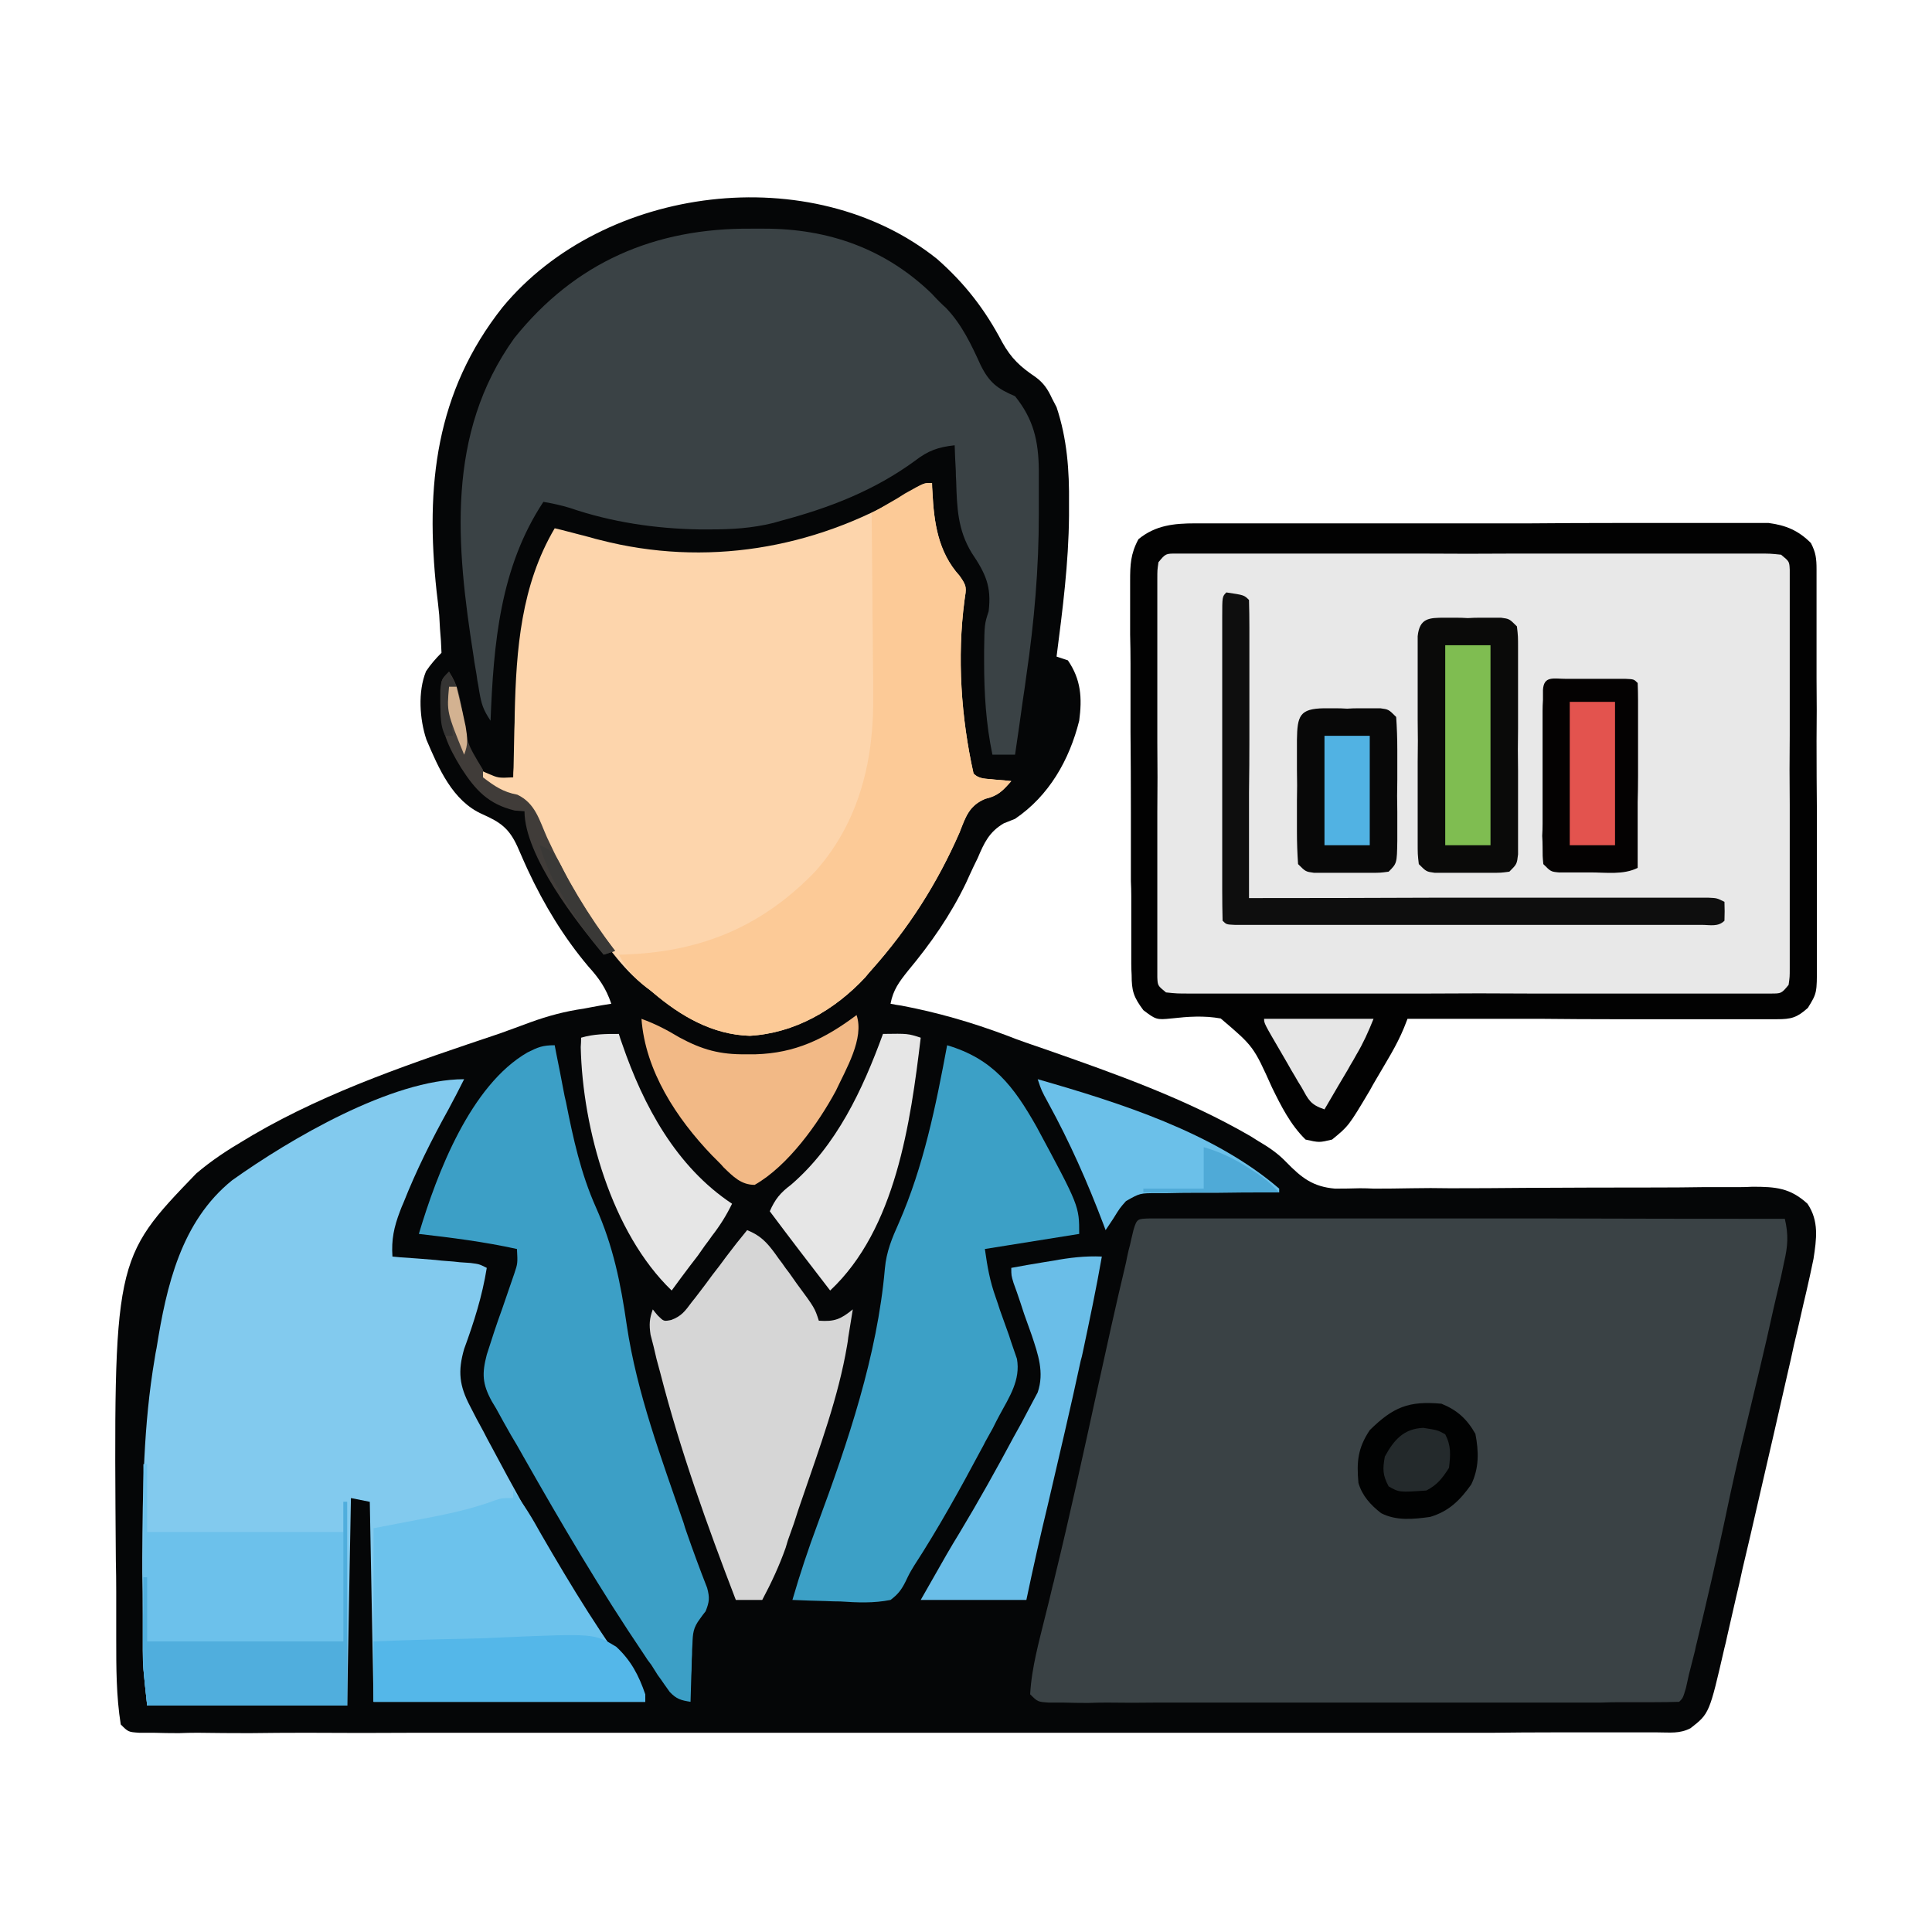 <svg xmlns="http://www.w3.org/2000/svg" viewBox="0 0 512 512" width="70" height="70"><title>data-analysis</title><style>		.s0 { fill: #050607 } 		.s1 { fill: #e8e8e8 } 		.s2 { fill: #3a4245 } 		.s3 { fill: #fdd5ac } 		.s4 { fill: #82caee } 		.s5 { fill: #020202 } 		.s6 { fill: #3c9fc6 } 		.s7 { fill: #3ca0c6 } 		.s8 { fill: #fcca97 } 		.s9 { fill: #d6d6d6 } 		.s10 { fill: #6cc2ec } 		.s11 { fill: #6cc1eb } 		.s12 { fill: #0a0a09 } 		.s13 { fill: #6abee8 } 		.s14 { fill: #0e0e0e } 		.s15 { fill: #040202 } 		.s16 { fill: #f2b986 } 		.s17 { fill: #e6e6e6 } 		.s18 { fill: #080808 } 		.s19 { fill: #54b7e9 } 		.s20 { fill: #50aedd } 		.s21 { fill: #6bc0e9 } 		.s22 { fill: #010202 } 		.s23 { fill: #7fbd51 } 		.s24 { fill: #e3534e } 		.s25 { fill: #51b2e3 } 		.s26 { fill: #403c39 } 		.s27 { fill: #242a2c } 		.s28 { fill: #4faad7 } 		.s29 { fill: #3a3937 } 		.s30 { fill: #353433 } 		.s31 { fill: #d3b291 } 	</style><path class="s0" d="m248.3 68.6c7.4 6.5 12.8 13.5 17.3 22.1 2.4 4.3 4.8 6.5 8.8 9.2 2.2 1.6 3.3 3.3 4.4 5.7q0.6 1.2 1.2 2.3c2.8 8.4 3.4 16.8 3.3 25.6 0 1.6 0 1.6 0 3.2-0.1 12.5-1.7 24.9-3.3 37.3q1.5 0.5 3 1c3.5 5.1 3.8 10 3 16-2.6 10.4-8 19.9-17 26q-1.5 0.6-3 1.2c-3.9 2.3-5.2 5.2-6.9 9.2q-1.1 2.2-2.1 4.4-0.5 1.1-1 2.2c-4.1 8.5-9.3 16-15.4 23.3-2.3 2.9-3.9 5-4.6 8.7q1.4 0.3 2.9 0.5c9.5 1.8 18.5 4.4 27.6 7.8 3.5 1.4 7.1 2.6 10.6 3.8 18.6 6.5 37.2 13.1 54.3 23q0.9 0.6 1.9 1.2c2.9 1.7 5.3 3.3 7.6 5.7 4 4.1 7 6.5 12.9 7q3.3 0 6.6-0.1 1.8 0 3.7 0.1 4.9 0 9.9-0.1 5.1-0.1 10.3 0 9.9 0 19.7-0.1 17.6-0.1 35.2-0.1 6.1 0 12.3-0.1 4.7 0 9.5 0 1.7 0 3.4-0.1c6.2 0 10 0.3 14.6 4.5 3.1 4.6 2.4 9.3 1.6 14.6q-0.9 4.4-1.9 8.7-0.4 1.7-0.8 3.4-1.2 5.4-2.5 10.8-0.8 3.8-1.7 7.6-1.8 7.9-3.6 15.8-2.1 9.1-4.2 18.2-2 8.8-4.1 17.6-0.8 3.8-1.7 7.5-1.2 5.2-2.4 10.5-0.3 1.5-0.7 3c-4 17.4-4 17.4-9 21.3-2.9 1.5-5.4 1.1-8.7 1.1-1 0-1 0-2.1 0q-3.5 0-7.1 0-2.5 0-5.1 0-7 0-14 0-7.6 0-15.2 0.1-14.8 0-29.7 0-12 0-24.1 0-34.2 0-68.3 0-1.9 0-3.8 0c-1.8 0-1.8 0-3.7 0q-29.9 0-59.9 0-30.7 0-61.4 0-17.2 0-34.4 0-14.7 0.1-29.4 0-7.5 0-15 0.1-6.9 0-13.7-0.1-2.5 0-5 0.1-3.4 0-6.7-0.1c-1.9 0-1.9 0-3.8 0-2.9-0.2-2.9-0.2-4.9-2.2-1.2-7.5-1.2-15.1-1.2-22.7q0-1.9 0-4 0-4.2 0-8.4 0-4.2-0.1-8.4c-0.6-79.8-0.6-79.8 21.3-102.5 4.1-3.5 8.4-6.3 13-9 1-0.6 1-0.6 2-1.2 20.4-11.9 43.1-19.4 65.4-26.9 2.8-1 5.5-2 8.2-3 4.7-1.7 9.2-2.9 14.1-3.6q1.1-0.2 2.1-0.4 2.6-0.5 5.2-0.9c-1.4-4.1-3.2-6.7-6.1-9.9-6.5-7.7-11.7-16.3-16-25.5q-0.5-1.1-1-2.2-0.9-2-1.8-4.1c-2.2-4.8-4.5-6.4-9.2-8.5-8-3.5-11.7-12.3-14.9-19.8-1.8-5.4-2.3-12.7-0.1-18.1 1.2-1.8 2.6-3.4 4.1-4.9q-0.1-3.2-0.4-6.4-0.1-1.8-0.2-3.6-0.3-3.1-0.7-6.3c-3-27.9-0.3-52.8 17.5-75.3 26.8-32.4 81.9-39.3 115.1-12.8z"></path><path class="s1" d="m316.8 138.7c1 0 1 0 2 0q3.3 0 6.7 0 2.3 0 4.7 0 6.5 0 12.9 0 5.4 0 10.8 0 12.7 0 25.4 0 13.2 0 26.3 0 11.2-0.1 22.5-0.1 6.7 0 13.4 0 6.4 0 12.7 0 2.3 0 4.6 0 3.2 0 6.4 0 1.7 0 3.5 0c4.6 0.6 7.9 2 11.2 5.3 1.3 2.5 1.5 4.1 1.5 7q0 1.5 0 3 0 1.6 0 3.3 0 1.7 0 3.5 0 5.6 0 11.3 0 4 0 7.9 0.1 8.3 0 16.5 0 9.6 0.1 19.1 0 9.2 0 18.4 0 3.9 0 7.8 0 5.5 0 11c0 1.6 0 1.6 0 3.2 0 7.3 0 7.3-2.4 11.2-2.9 2.6-4.4 3-8.2 3q-1.3 0-2.6 0-1.4 0-2.9 0c-1.5 0-1.5 0-3 0q-5 0-9.9 0-3.4 0-6.9 0-9 0-18 0-9.2 0-18.4-0.1-18.1 0-36.2 0-0.5 1.2-0.9 2.3c-2 4.9-4.8 9.2-7.4 13.7q-0.9 1.5-1.7 3c-5.6 9.4-5.6 9.4-10 13-3.4 0.8-3.4 0.8-7 0-4-3.9-6.5-8.9-8.9-13.8-4.9-10.9-4.9-10.9-13.6-18.3-4.5-0.8-8.6-0.5-13.1 0-3.9 0.4-4.1 0.3-7.4-2.2-2.6-3.5-3.1-5.1-3.1-9.3q-0.1-1.5-0.1-3 0-1.6 0-3.3 0-1.7 0-3.4 0-5.7 0-11.3 0-1.9-0.1-3.9 0-9.1 0-18.3 0-10.5-0.1-21 0-9.2 0-18.3 0-3.9-0.1-7.8 0-5.4 0-10.8 0-1.6 0-3.3c0-4.3 0.1-7.2 2.2-11.1 4.5-3.7 9.4-4.2 15.1-4.2z"></path><path class="s2" d="m304.8 322.9c1.9 0 1.9 0 3.8 0 1.1 0 1.1 0 2.1 0q3.6 0 7.1 0 2.5 0 5.1 0 6.8 0 13.7 0 7.2 0 14.4 0 13.6 0 27.2 0 15.5 0 31 0 31.9 0.1 63.8 0.1c1 4.3 0.8 7.2-0.2 11.5q-0.4 1.9-0.8 3.8-0.5 2.1-1 4.2-0.5 2.2-1 4.3c-2.3 10.6-4.9 21.1-7.4 31.6-2 8.1-3.8 16.2-5.5 24.4-2.3 10.8-4.8 21.6-7.4 32.4q-0.3 1.1-0.5 2.2-0.8 3.1-1.6 6.3-0.4 1.8-0.8 3.6c-0.8 2.7-0.8 2.7-1.8 3.7q-3.3 0.1-6.6 0.1-1 0-2.1 0-3.5 0-7 0-2.5 0-5 0.1-6.8 0-13.7 0-5.7 0-11.3 0-13.5 0-26.9 0-13.9 0-27.7 0-11.9 0-23.8 0-7.1 0-14.2 0-6.7 0.1-13.4 0-2.5 0-4.9 0.1-3.4 0-6.7-0.1c-1.9 0-1.9 0-3.8 0-2.9-0.2-2.9-0.2-4.9-2.2 0.4-7.2 2.4-14.1 4.1-21.1q1-3.9 1.9-7.8 0.3-1 0.5-2c4-16.4 7.6-32.9 11.2-49.4 2.5-11.4 5-22.8 7.7-34.1q0.3-1.6 0.7-3.3 0.4-1.4 0.7-2.9c0.3-1.2 0.3-1.2 0.6-2.5 0.9-3 1.1-2.9 4.4-3z"></path><path class="s3" d="m247 128q0 1.1 0.1 2.3c0.4 8.2 1.5 16 7.2 22.3 2 2.8 1.8 3.2 1.3 6.5-2 15.1-0.9 31.1 2.4 45.9 1.6 1.6 3.4 1.3 5.6 1.6 1.2 0.1 1.2 0.1 2.5 0.2q0.9 0.1 1.9 0.2c-2.3 2.6-3.5 3.9-6.9 4.7-4.3 1.8-5.2 4.8-6.8 8.9-5.9 13.5-13.5 25.4-23.3 36.4q-0.9 1-1.7 2c-8.1 8.7-18.7 14.8-30.6 15.5-9.9-0.3-18.3-5.2-25.7-11.5q-1.4-1.1-2.9-2.3c-3.3-2.7-5.9-5.8-8.5-9.1q-0.7-0.9-1.4-1.9c-8.1-10.6-14.2-22.8-19.7-35-1.3-3.1-1.3-3.1-4.9-3.8q-1.8-0.5-3.6-0.9c-2.9-2-2.9-2-5-4q0-1 0-2 1.1 0.5 2.3 1c2.8 1.2 2.8 1.2 6.7 1q0-1.3 0.1-2.6 0.1-4.9 0.2-9.9 0.1-2.1 0.1-4.2c0.4-17.3 1.7-34.2 10.6-49.3q0.8 0.2 1.7 0.4 3.8 1 7.7 2 1.3 0.4 2.6 0.7c27.9 7.2 56.5 2.4 81.1-12.1q1.4-0.9 2.8-1.8c2.1-1.2 2.1-1.2 4.1-1.2z"></path><path class="s4" d="m123 286q-2 4-4.1 7.9c-4.5 8.1-8.6 16.3-12 24.9q-0.5 1.1-0.9 2.2c-1.6 4.2-2.3 7.5-2 12q1 0.1 2.1 0.2 4.6 0.3 9.3 0.7 1.6 0.2 3.2 0.3 1.6 0.1 3.2 0.3 1.4 0.1 2.9 0.2c2.3 0.3 2.3 0.3 4.3 1.3-1.2 7.5-3.4 14.4-6 21.5-1.7 5.9-1.3 9.7 1.6 15.2q0.8 1.6 1.7 3.3 0.9 1.7 1.9 3.5 0.9 1.8 1.9 3.6c11.7 22 24.4 44.3 39.6 64.1 1.3 1.8 1.3 1.8 1.3 3.8-23.8 0-47.5 0-72 0-0.3-17.5-0.7-35-1-53q-2.5-0.5-5-1c-0.3 18.1-0.7 36.3-1 55-17.5 0-35 0-53 0-1.1-10.1-1.1-10.1-1.2-14.6q0-1.5 0-3.1 0-1.6 0-3.2 0-1.7 0-3.5 0-5.4-0.1-10.9 0-1.9 0-3.8c0.1-17.8 0.3-35.3 3.3-52.9q0.2-1.4 0.5-2.8c2.6-16.4 6.5-33.5 20-44.4 15.3-10.9 42.3-26.8 61.5-26.8z"></path><path class="s2" d="m199.1 60.6c1.7 0 1.7 0 3.5 0 16.9 0 32 5.3 44.3 17.2q1 1.1 2.1 2.2 0.8 0.8 1.7 1.6c4.2 4.4 6.7 9.7 9.2 15.2 2.3 4.6 4.4 6.2 9.1 8.2 4.9 6.1 6.2 11.8 6.3 19.5 0 1.1 0 1.1 0 2.2q0 3.5 0 7.1c0 1.2 0 1.2 0 2.4 0 14.4-1.2 28.5-3.3 42.8q-0.4 3.1-0.9 6.3-1 7.3-2.1 14.7-3 0-6 0c-1.7-8.2-2.2-16.2-2.2-24.6q0-1.5 0-3c0.1-7 0.1-7 1.2-10.4 0.8-6.6-0.8-10-4.5-15.5-3.7-6.1-3.9-12-4.1-18.9q-0.1-1.4-0.1-2.8-0.2-3.4-0.3-6.8c-4.4 0.5-7 1.4-10.5 4.1-10.8 7.9-22.7 12.5-35.5 15.9q-1.1 0.3-2.1 0.6c-5.7 1.4-11 1.7-16.8 1.7-1.4 0-1.4 0-2.8 0-11.6-0.2-23.2-1.9-34.3-5.7-2.3-0.7-4.6-1.2-7-1.6-11.5 17.4-13.2 37.6-14 58-2-3-2.4-4.4-3-7.8q-0.2-1.4-0.5-2.9-0.2-1.6-0.5-3.2-0.3-1.6-0.5-3.2c-4.6-29.3-7.4-58.9 10.8-84.3 16.1-20.1 37.2-29.2 62.8-29z"></path><path class="s5" d="m316.8 138.7c1 0 1 0 2 0q3.3 0 6.7 0 2.3 0 4.7 0 6.5 0 12.9 0 5.4 0 10.8 0 12.7 0 25.4 0 13.2 0 26.3 0 11.2-0.1 22.5-0.1 6.7 0 13.4 0 6.4 0 12.7 0 2.3 0 4.6 0 3.2 0 6.4 0 1.7 0 3.5 0c4.6 0.6 7.9 2 11.2 5.3 1.3 2.5 1.5 4.1 1.5 7q0 1.5 0 3 0 1.6 0 3.3 0 1.7 0 3.5 0 5.6 0 11.3 0 4 0 7.9 0.1 8.3 0 16.5 0 9.6 0.1 19.1 0 9.2 0 18.4 0 3.9 0 7.8 0 5.5 0 11c0 1.6 0 1.6 0 3.2 0 7.3 0 7.3-2.4 11.2-2.9 2.6-4.4 3-8.2 3q-1.3 0-2.6 0-1.4 0-2.9 0c-1.5 0-1.5 0-3 0q-5 0-9.9 0-3.4 0-6.9 0-9 0-18 0-9.2 0-18.4-0.1-18.1 0-36.2 0-0.5 1.2-0.9 2.3c-2 4.9-4.8 9.2-7.4 13.7q-0.9 1.5-1.7 3c-5.6 9.4-5.6 9.4-10 13-3.4 0.8-3.4 0.8-7 0-4-3.9-6.5-8.9-8.9-13.8-4.9-10.9-4.9-10.9-13.6-18.3-4.5-0.8-8.6-0.5-13.1 0-3.9 0.4-4.1 0.3-7.4-2.2-2.6-3.5-3.1-5.1-3.1-9.3q-0.1-1.5-0.1-3 0-1.6 0-3.3 0-1.7 0-3.4 0-5.7 0-11.3 0-1.9-0.1-3.9 0-9.1 0-18.3 0-10.5-0.1-21 0-9.2 0-18.3 0-3.9-0.1-7.8 0-5.4 0-10.8 0-1.6 0-3.3c0-4.3 0.1-7.2 2.2-11.1 4.5-3.7 9.4-4.2 15.1-4.2zm-9.8 10.3c-0.3 2.1-0.3 2.1-0.3 4.5q0 1.4 0 2.8 0 1.6 0 3.2 0 1.6 0 3.3 0 5.4 0 10.8 0 3.8 0 7.5 0 7.9 0 15.8 0.1 9.1 0 18.2 0 8.8 0 17.5 0 3.8 0 7.5 0 5.2 0 10.4 0 1.6 0 3.2 0 1.4 0 2.8 0 1.2 0 2.5c0.1 2.2 0.1 2.2 2.3 4 2.9 0.3 2.9 0.3 6.4 0.3q1 0 2 0 3.4 0 6.8 0 2.4 0 4.8 0 6.5 0 13.1 0 6.8 0 13.6 0 11.5 0 23 0 13.3-0.1 26.6 0 11.3 0 22.7 0 6.9 0 13.7 0 6.4 0 12.8 0 2.3 0 4.7 0 3.2 0 6.4 0c1.8 0 1.8 0 3.6 0 2.9 0 2.9 0 4.8-2.3 0.3-2.1 0.3-2.1 0.3-4.5q0-1.4 0-2.8 0-1.6 0-3.2 0-1.6 0-3.3 0-5.4 0-10.8 0-3.8 0-7.5 0-7.9 0-15.8-0.1-9.1 0-18.2 0-8.8 0-17.5 0-3.8 0-7.5 0-5.2 0-10.4c0-1.6 0-1.6 0-3.2 0-1.4 0-1.4 0-2.8q0-1.2 0-2.5c-0.1-2.2-0.1-2.2-2.3-4-2.9-0.3-2.9-0.3-6.4-0.3q-1 0-2 0-3.4 0-6.8 0-2.4 0-4.8 0-6.5 0-13.1 0-6.8 0-13.6 0-11.5 0-23 0-13.3 0.1-26.6 0-11.3 0-22.7 0-6.9 0-13.7 0-6.4 0-12.8 0-2.3 0-4.7 0-3.2 0-6.4 0c-1.8 0-1.8 0-3.6 0-2.9 0-2.9 0-4.8 2.3z"></path><path class="s6" d="m147 277q0.2 1 0.4 2.1 1 4.9 1.9 9.7 0.3 1.7 0.7 3.3c1.9 9.6 3.9 18.8 7.9 27.8 4.6 10.3 6.6 20.2 8.2 31.3 2.7 18.1 9.2 35.3 15.1 52.5q0.3 1.1 0.7 2.2 2.6 7.5 5.5 14.9c0.7 2.6 0.6 3.7-0.4 6.2q-0.8 1-1.5 2c-1.8 2.4-1.9 3.8-2 6.8q-0.1 1.3-0.1 2.7-0.1 1.3-0.1 2.7 0 1.4-0.1 2.9-0.1 3.4-0.2 6.9c-2.5-0.4-3.7-0.7-5.5-2.6q-0.8-1.1-1.5-2.1-0.8-1.2-1.7-2.4-0.8-1.3-1.7-2.7c-1-1.3-1-1.3-1.9-2.7-11.5-17-21.9-34.7-32-52.5q-1.6-2.9-3.3-5.7-2-3.5-3.9-7-0.6-1-1.2-2c-2.5-4.6-2.6-7.3-1.3-12.3 1.3-4.1 2.6-8.1 4.1-12.2q1.1-3.2 2.2-6.4 0.5-1.4 1-2.9c0.9-2.7 0.9-2.7 0.7-6.5-8.6-1.9-17.3-3-26-4 4.8-16.1 13.7-39.4 28.8-48.1 2.8-1.4 4-1.9 7.2-1.9z"></path><path class="s7" d="m251 277c12.1 3.6 17.6 10.8 23.7 21.6 11.3 21 11.3 21 11.3 28.4-12.4 2-12.4 2-25 4 0.7 4.9 1.3 8.4 2.9 12.9q0.6 1.7 1.1 3.3 1.2 3.4 2.4 6.7 0.5 1.6 1.1 3.3 0.5 1.4 1 2.9c1 5.6-2 10.1-4.6 14.9-0.9 1.7-0.9 1.7-1.8 3.5q-1 1.8-2 3.6c-0.5 1-0.5 1-1 1.9-5.6 10.5-11.4 21-17.9 31-1.2 2-1.2 2-2.2 4.1-1.1 2.2-2 3.4-4 4.9-4.5 0.9-8.8 0.7-13.3 0.4q-1.8 0-3.7-0.1-4.5-0.1-9-0.3c2-6.9 4.2-13.5 6.7-20.2 8-21.6 15.8-44.6 17.8-67.6 0.4-4.5 1.9-8.1 3.7-12.1 6.6-15.1 9.8-31 12.8-47.1z"></path><path class="s8" d="m247 128q0 1.1 0.1 2.3c0.4 8.2 1.5 16 7.2 22.3 2 2.8 1.8 3.2 1.3 6.5-2 15.1-0.9 31.1 2.4 45.9 1.6 1.6 3.4 1.3 5.6 1.6q1.2 0.1 2.5 0.2 0.9 0.1 1.9 0.2c-2.3 2.6-3.5 3.9-6.9 4.7-4.3 1.8-5.2 4.8-6.8 8.9-5.9 13.5-13.5 25.4-23.3 36.4q-0.9 1-1.7 2c-8.1 8.7-18.7 14.8-30.6 15.5-9.9-0.3-18.3-5.2-25.7-11.5-0.8-0.7-0.8-0.7-1.7-1.3-3.3-2.6-5.3-5.1-7.3-8.7q1.4 0 2.8-0.1c19.7-0.9 35.5-7.7 49.2-21.9 11.8-13.2 15.7-29.8 15.4-47.1q0-2.1 0-4.2-0.1-5.4-0.1-10.9-0.1-5.5-0.1-11.1-0.1-10.8-0.2-21.7 3.4-2 6.9-4 0.9-0.6 1.9-1.2c5-2.8 5-2.8 7.2-2.8z"></path><path class="s9" d="m198 326c3.5 1.4 5.2 3.2 7.4 6.2q0.9 1.3 1.9 2.6c0.9 1.3 0.9 1.3 1.9 2.6q0.9 1.3 1.9 2.7c4.8 6.5 4.8 6.5 5.9 9.9 4.2 0.3 5.8-0.4 9-3q-0.6 3.7-1.2 7.4-0.1 1-0.3 2.1c-2.3 13.7-7.3 27.1-11.8 40.3q-1.2 3.4-2.3 6.9-0.8 2.2-1.6 4.5c-0.3 1-0.3 1-0.6 2-1.7 4.8-3.8 9.3-6.2 13.8-2.3 0-4.6 0-7 0-7.6-19.8-14.7-39.5-20-60.1q-0.5-1.8-1-3.7-0.4-1.7-0.8-3.4-0.4-1.5-0.8-3.1c-0.4-2.7-0.3-4.2 0.6-6.7q0.6 0.8 1.3 1.6c1.6 1.6 1.6 1.6 3.6 1.2 2.7-1 3.7-2.4 5.4-4.7q0.9-1.1 1.8-2.3 1-1.3 1.9-2.5 1.8-2.5 3.7-4.9 0.8-1.1 1.7-2.3 2.7-3.6 5.6-7.1z"></path><path class="s10" d="m136 395c2.8 3.6 5.1 7.4 7.3 11.4 8.1 14 16.6 28 26.4 40.8 1.3 1.8 1.3 1.8 1.3 3.8-23.8 0-47.5 0-72 0 0-15.2 0-30.4 0-46 11.9-2.3 11.9-2.3 15.6-3 5.7-1.1 11.2-2.4 16.6-4.4 1.8-0.6 1.8-0.6 4.8-0.6q0-1 0-2z"></path><path class="s11" d="m38 388q0.5 0 1 0c0 5.9 0 11.9 0 18 17.2 0 34.3 0 52 0 0-2.6 0-5.3 0-8q0.5 0 1 0c0 17.8 0 35.6 0 54-17.5 0-35 0-53 0-1.1-10.1-1.1-10.1-1.1-15.1q0-1.6 0-3.3 0-1.7 0-3.5 0-1.8 0-3.7 0-5.7 0-11.5 0-3.9 0.1-7.8 0-9.5 0-19.1z"></path><path class="s12" d="m382.9 163.7c1.5 0 1.5 0 3 0q1.5 0 3.1 0.1 1.5-0.1 3.1-0.1 1.5 0 3 0 1.3 0 2.7 0c2.2 0.3 2.2 0.3 4.2 2.3 0.3 2.6 0.3 2.6 0.3 6q0 1.9 0 3.8 0 2 0 4.1 0 2.1 0 4.2 0 4.4 0 8.9-0.1 5.6 0 11.3 0 4.3 0 8.7 0 2.1 0 4.2 0 2.9 0 5.8c0 1.7 0 1.7 0 3.4-0.3 2.6-0.3 2.6-2.3 4.6-2.2 0.3-2.2 0.3-4.9 0.3q-1.5 0-3 0-1.5 0-3.1 0-1.5 0-3.1 0-1.5 0-3 0-1.3 0-2.7 0c-2.2-0.3-2.2-0.3-4.2-2.3-0.3-2.6-0.3-2.6-0.3-6q0-1.9 0-3.8 0-2 0-4.1 0-2.1 0-4.2 0-4.4 0-8.9 0.1-5.6 0-11.3 0-4.3 0-8.7 0-2.1 0-4.2 0-2.9 0-5.8 0-1.7 0-3.4c0.5-4.8 3-4.9 7.2-4.9z"></path><path class="s13" d="m292 333c-1.5 8.6-3.3 17.1-5.1 25.6q-0.2 1-0.5 2c-2.7 12.6-5.7 25.2-8.6 37.7q-3.1 12.8-5.8 25.7c-9.2 0-18.5 0-28 0 7.5-13.2 7.5-13.2 10.3-17.8 5-8.3 9.8-16.9 14.4-25.5q1-1.8 2-3.6 1.3-2.5 2.7-5.1 0.8-1.5 1.6-3c1.8-5.3 0.1-10.1-1.6-15.2q-0.5-1.4-1-2.8c-0.5-1.4-0.5-1.4-1-2.8q-0.9-2.8-1.9-5.7-0.4-1.2-0.9-2.5c-0.6-2-0.6-2-0.6-4q4.3-0.8 8.6-1.5 1.2-0.2 2.5-0.4c4.3-0.8 8.5-1.3 12.9-1.1z"></path><path class="s14" d="m325 157c4.7 0.7 4.7 0.7 6 2q0.1 3.7 0.1 7.4 0 1.1 0 2.3 0 3.8 0 7.7 0 2.6 0 5.3 0 7 0 14 0 7.1-0.1 14.3 0 14 0 28 1 0 1.9 0 23.3 0 46.5-0.1 11.2 0 22.5 0 9.8 0 19.6 0 5.1 0 10.3 0 5.8 0 11.6 0 1.7 0 3.5 0c1.6 0 1.6 0 3.2 0q1.3 0 2.7 0c2.2 0.1 2.2 0.1 4.2 1.1q0.1 2.5 0 5c-1.7 1.7-3.8 1.1-6.1 1.1q-1.6 0-3.3 0-1.8 0-3.7 0c-1.9 0-1.9 0-3.9 0q-5.3 0-10.5 0-5.5 0-11 0-9.3 0-18.5 0-10.7 0-21.4 0-9.1 0-18.3 0-5.5 0-11 0-6.1 0-12.2 0c-1.8 0-1.8 0-3.7 0-1.6 0-1.6 0-3.3 0q-1.5 0-2.9 0c-2.2-0.1-2.2-0.1-3.2-1.1q-0.1-4-0.1-8 0-1.2 0-2.5 0-4.2 0-8.4 0-2.9 0-5.7 0-6.1 0-12.2 0-7.7 0-15.5 0-6 0-12 0-2.8 0-5.7 0-4 0-8 0-1.2 0-2.4c0-5.5 0-5.5 1.1-6.6z"></path><path class="s15" d="m415.1 179.9q1.5 0 3.1 0c1.6 0 1.6 0 3.3 0q1.6 0 3.3 0 1.5 0 3.1 0c1.4 0 1.4 0 2.9 0 2.2 0.1 2.2 0.1 3.2 1.1q0.1 2.3 0.1 4.6 0 1.5 0 3 0 1.6 0 3.2 0 1.6 0 3.3 0 5.2 0 10.5 0 3.5-0.1 7 0 8.7 0 17.4c-3.8 1.9-8.4 1.2-12.5 1.2q-1.5 0-3 0-1.3 0-2.8 0-1.3 0-2.6 0c-2.1-0.2-2.1-0.2-4.1-2.2-0.2-2.1-0.2-2.1-0.2-4.6q0-1.4-0.1-2.9 0.1-1.6 0.1-3.2 0-1.5 0-3.2 0-3.3 0-6.7 0-5.2 0-10.3 0-3.3 0-6.6 0-1.5 0-3.1 0-1.4 0.1-2.9 0-1.3 0-2.6c0.2-3.9 2.8-3 6.2-3z"></path><path class="s16" d="m227 269c2.1 6.2-2.8 14.3-5.5 20.1-4.7 8.7-12.7 19.9-21.5 24.9-3.6 0-5.7-2.2-8.2-4.6-0.7-0.8-0.7-0.8-1.5-1.6q-0.8-0.8-1.6-1.6c-9.4-9.8-17.7-22.4-18.7-36.2 3.6 1.3 6.7 2.9 10 4.9 6.1 3.3 10.8 4.6 17.8 4.5q1.1 0 2.4 0c10.6-0.3 18.4-4.1 26.8-10.4z"></path><path class="s17" d="m234 274c6.6-0.1 6.6-0.1 10 1-2.7 22.5-6.6 50.7-24 67-5.4-7-10.7-13.9-16-21 1.4-3.2 2.8-4.9 5.6-7 12.1-10.4 19-25.2 24.4-40z"></path><path class="s17" d="m164 274c0.4 1.3 0.4 1.3 0.9 2.7 5.6 16.3 14.3 32.5 29.1 42.3-1.5 3.1-3.2 5.8-5.3 8.5q-0.9 1.3-1.9 2.6-0.9 1.3-1.9 2.7-1 1.3-2 2.6-2.5 3.3-4.9 6.6c-15.9-15.3-23.6-42.8-24.1-64.5q0.1-1.3 0.1-2.5c3.4-1 6.5-1 10-1z"></path><path class="s18" d="m350.9 187.7c1.5 0 1.5 0 3 0q1.5 0 3.1 0.1 1.5-0.1 3.1-0.1 1.5 0 3 0 1.3 0 2.7 0c2.2 0.3 2.2 0.3 4.2 2.3 0.2 2.9 0.3 5.7 0.3 8.7q0 1.2 0 2.6 0 2.7 0 5.4-0.1 4.2 0 8.4 0 2.6 0 5.2 0 1.3 0 2.6c-0.1 5.9-0.1 5.9-2.3 8.1-2.2 0.3-2.2 0.3-4.9 0.3q-1.5 0-3 0-1.5 0-3.1 0-1.5 0-3.1 0-1.5 0-3 0-1.3 0-2.7 0c-2.2-0.3-2.2-0.3-4.2-2.3-0.2-2.9-0.3-5.7-0.3-8.7q0-1.2 0-2.6 0-2.7 0-5.4 0.1-4.2 0-8.4 0-2.6 0-5.2 0-1.3 0-2.6c0.1-6.4 0.7-8.3 7.2-8.4z"></path><path class="s19" d="m99 435q11.9-0.5 23.7-0.7 5.5-0.1 11.1-0.4c23.7-1 23.7-1 29.5 2.5 3.9 3.6 6 7.6 7.7 12.6q0 1 0 2c-23.8 0-47.5 0-72 0 0-5.3 0-10.6 0-16z"></path><path class="s20" d="m91 398q0.5 0 1 0c0 17.8 0 35.6 0 54-17.5 0-35 0-53 0-1.1-10.1-1.1-10.1-1.1-15.3q0-1.7 0-3.4 0-1.6 0-3.4 0-1.7 0.1-3.5 0-4.2 0-8.4 0.5 0 1 0c0 5.6 0 11.2 0 17 17.2 0 34.3 0 52 0 0-12.2 0-24.4 0-37z"></path><path class="s21" d="m275 286c21.6 6.2 46.7 14.1 64 29q0 0.5 0 1-1.7 0-3.5 0-6.4 0-12.9 0.1-2.8 0-5.6 0-4 0-8 0.1c-1.2 0-1.2 0-2.5 0-4.4 0-4.4 0-8.1 2.1-1.6 1.8-1.6 1.8-3.4 4.7q-1 1.5-2 3-0.3-0.8-0.6-1.6c-4.2-11.1-8.9-21.7-14.6-32.1-1.8-3.3-1.8-3.3-2.8-6.3z"></path><path class="s22" d="m382 372c4.2 1.7 6.8 4.1 9 8 0.9 4.7 1 9-1.1 13.4-3 4.2-5.9 7.1-10.9 8.6-4.4 0.6-8.9 1.1-13-1-2.8-2.2-5-4.6-6-8-0.5-5.6-0.2-9.2 3-14 6.2-6.1 10.3-7.8 19-7z"></path><path class="s23" d="m383 171c4 0 7.9 0 12 0 0 17.5 0 35 0 53-4 0-7.9 0-12 0 0-17.5 0-35 0-53z"></path><path class="s24" d="m416 186c4 0 7.9 0 12 0 0 12.5 0 25.1 0 38-4 0-7.9 0-12 0 0-12.5 0-25.1 0-38z"></path><path class="s17" d="m335 270c9.6 0 19.1 0 29 0-1.4 3.5-2.7 6.4-4.6 9.6q-0.7 1.3-1.5 2.6-0.7 1.3-1.5 2.6-0.8 1.3-1.6 2.7-1.9 3.2-3.8 6.5c-3.8-1.3-4.2-2.5-6.1-5.9q-0.9-1.4-1.8-3c-0.9-1.5-0.9-1.5-1.8-3.1q-0.9-1.5-1.8-3.1c-4.5-7.7-4.5-7.7-4.5-8.9z"></path><path class="s25" d="m351 195c4 0 7.9 0 12 0 0 9.6 0 19.1 0 29-4 0-7.9 0-12 0 0-9.6 0-19.1 0-29z"></path><path class="s26" d="m119 178c2.3 3.4 2.8 6.4 3.5 10.3 1.2 8.6 1.2 8.6 5.5 15.7q0 1 0 2c3 2.3 5.3 3.9 9.1 4.6 4.8 2.3 5.8 6.7 7.9 11.4 5 10.8 10.8 20.5 18 30q-1.5 0.5-3 1c-7.1-8.4-21-26.3-21-38-1.3-0.1-1.3-0.1-2.6-0.2-7-1.7-10.4-5.4-14.2-11.3-3.6-5.9-5.5-10.2-5.5-17.2q0-1.7 0-3.4c0.3-2.9 0.3-2.9 2.3-4.9z"></path><path class="s27" d="m377.2 378.4c3.8 0.6 3.8 0.6 5.8 1.7 1.6 3.1 1.4 5.4 1 8.9-1.8 2.8-3.1 4.5-6 6-7.2 0.5-7.2 0.5-10-1.1-1.6-3-1.6-4.6-1-7.9 2.4-4.4 5-7.4 10.2-7.6z"></path><path class="s28" d="m319 304c4.4 1.3 7.9 3 11.7 5.4q1.4 0.9 2.8 1.8c2.5 1.8 2.5 1.8 5.5 4.8-11.9 0-23.8 0-36 0q0-0.5 0-1c5.3 0 10.6 0 16 0 0-3.6 0-7.3 0-11z"></path><path class="s29" d="m143 224c4.3 1.4 5.2 4.6 7.2 8.4 3.8 7 7.9 13.3 12.8 19.6q-1.5 0.5-3 1c-4.3-5.1-8-10.4-11.3-16.2-0.5-0.9-0.5-0.9-1-1.7-2.1-3.6-3.5-7.2-4.7-11.1z"></path><path class="s30" d="m119 178q1 2 2 4-1 0-2 0c0.3 4.3 0.7 8.6 1 13q-1 0-2 0c-1.4-2.8-1.2-5.3-1.2-8.5 0-1.7 0-1.7 0-3.5 0.2-3 0.2-3 2.2-5z"></path><path class="s31" d="m119 182q1 0 2 0 0.8 3.4 1.6 6.8 0.4 1.8 0.8 3.7c0.5 3.1 0.7 4.7-0.4 7.5-4.6-11.3-4.6-11.3-4-18z"></path></svg>